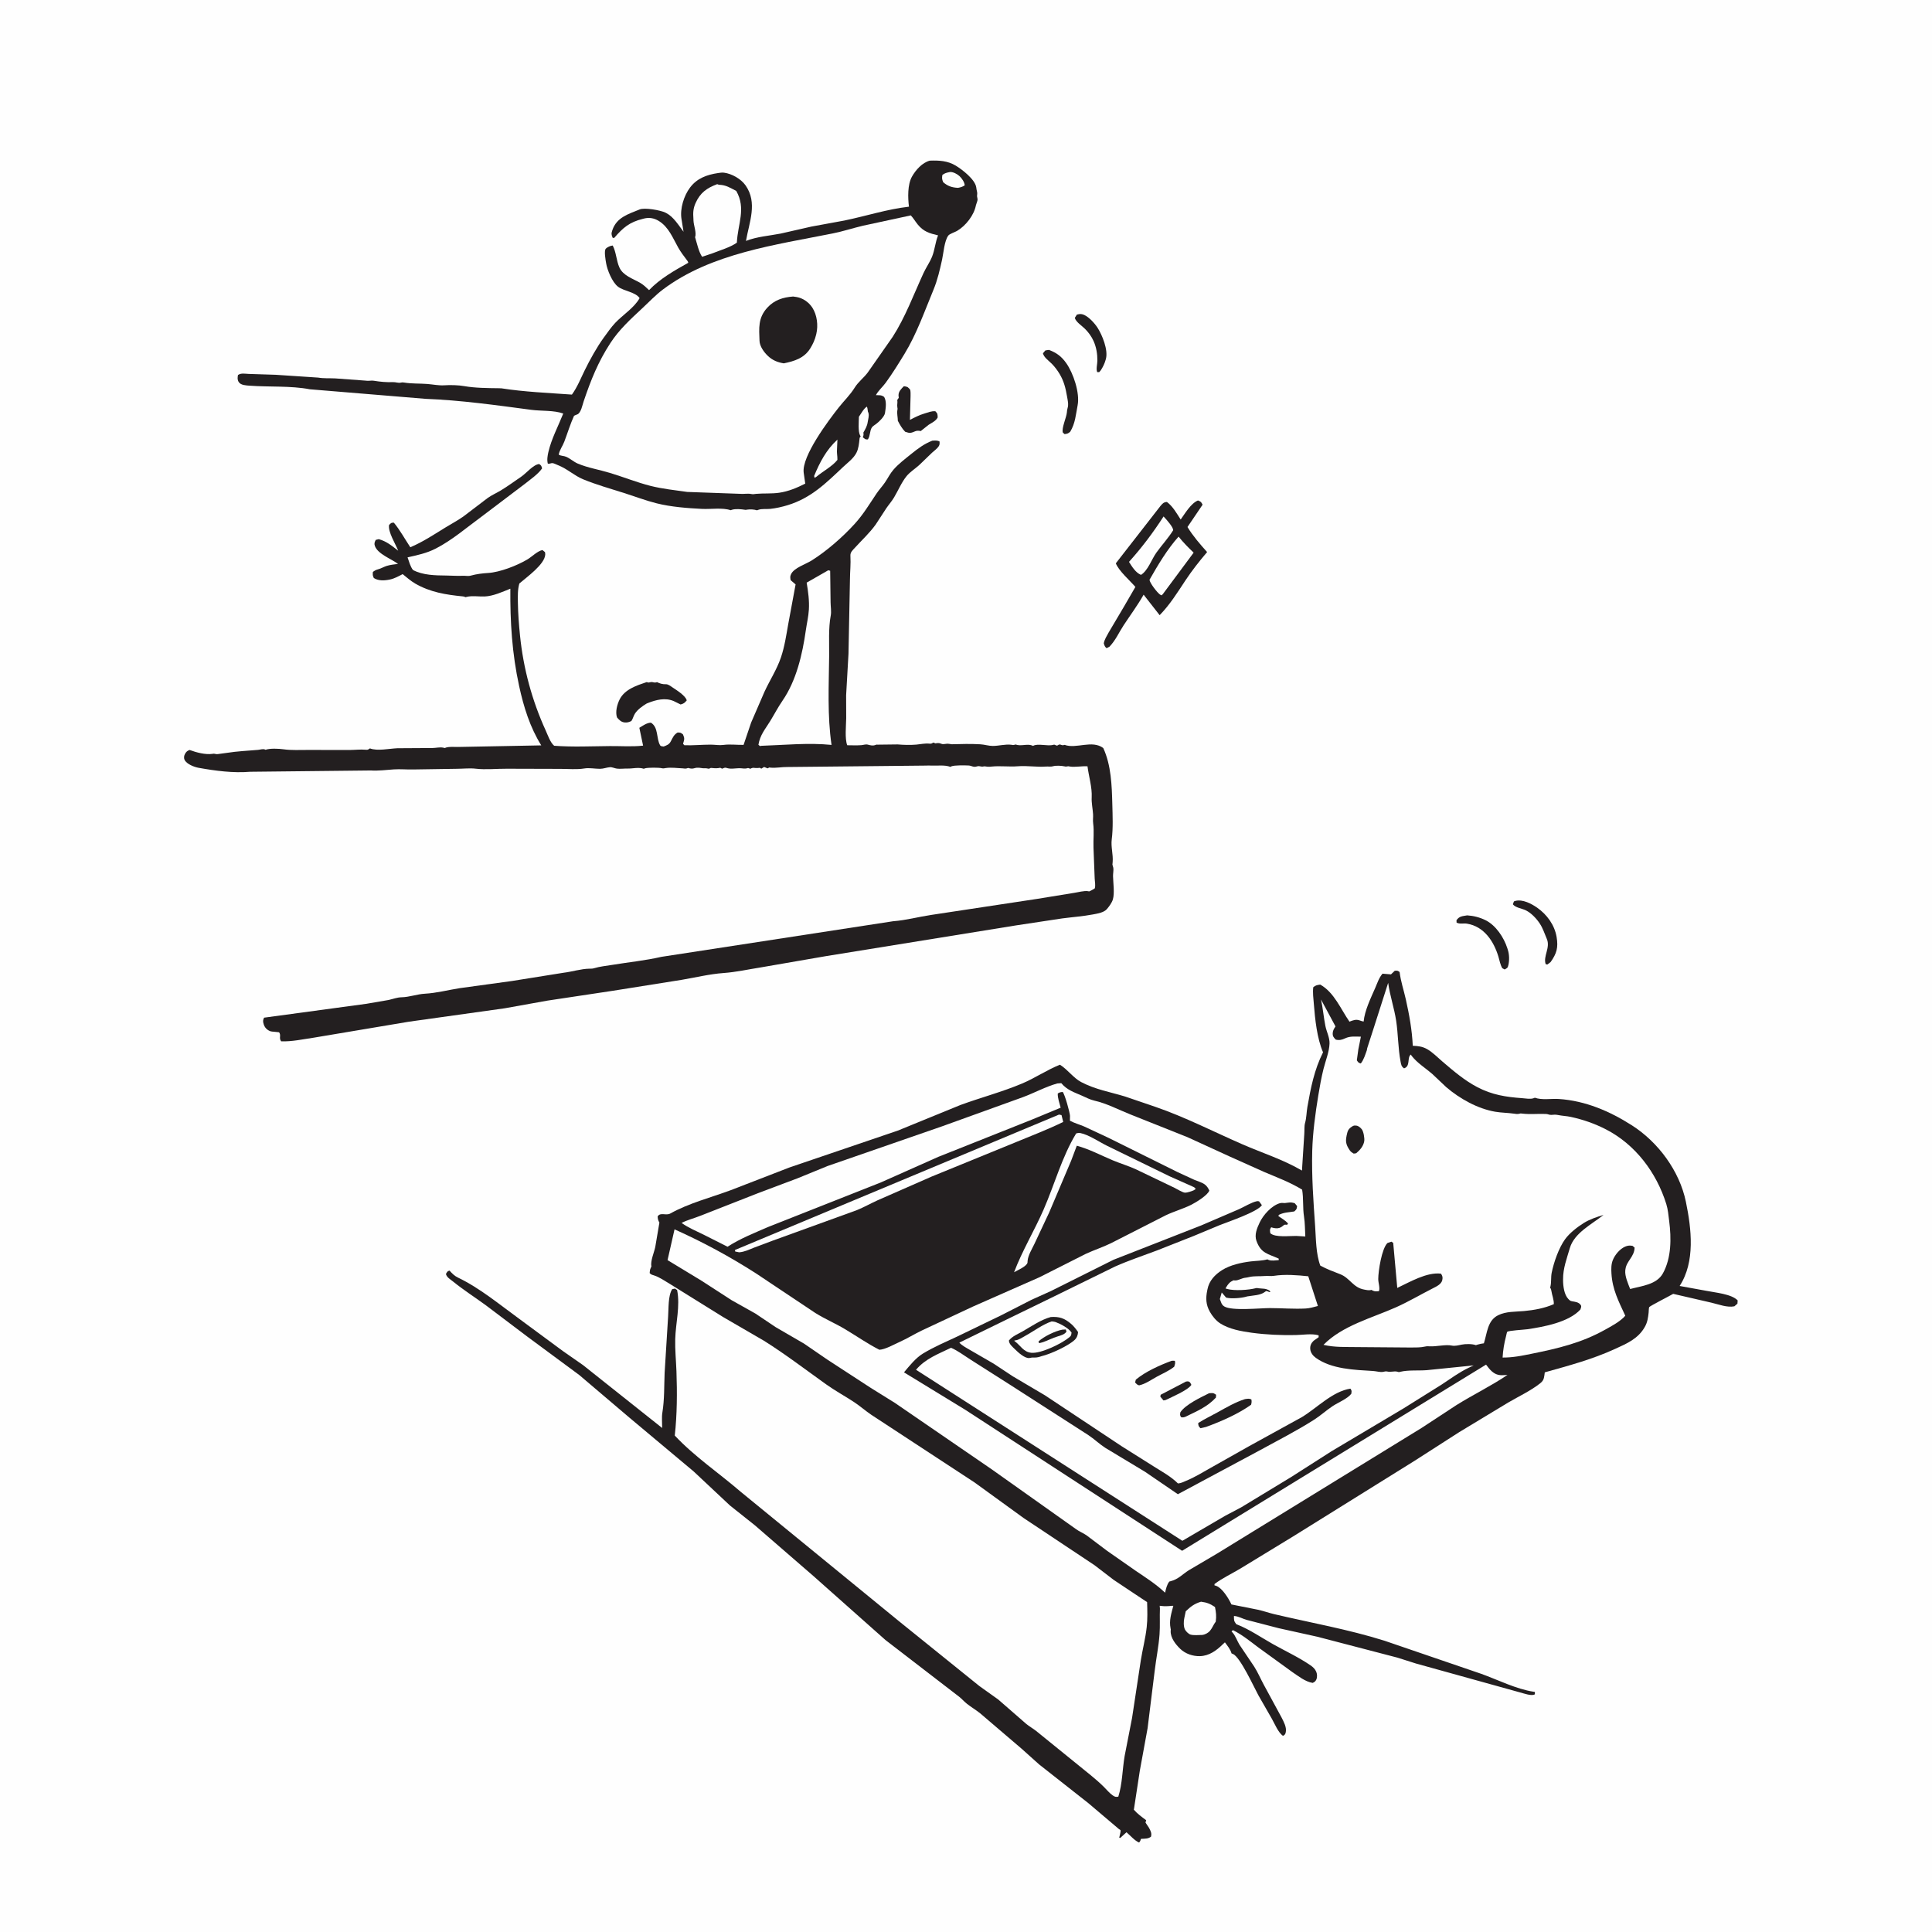 <svg version="1.1" xmlns="http://www.w3.org/2000/svg" style="display: block;" viewBox="0 0 2048 2048" width="1024" height="1024">
<path transform="translate(0,0)" fill="rgb(254,254,254)" d="M -0 -0 L 2048 0 L 2048 2048 L -0 2048 L -0 -0 z"/>
<path transform="translate(0,0)" fill="rgb(35,31,32)" d="M 1141.55 333.5 C 1143.68 332.99 1145.13 332.609 1147.32 333.153 C 1153.29 334.642 1160.4 342.651 1163.5 347.494 C 1168.48 355.299 1174.76 370.873 1172.36 380.237 L 1172 381.5 C 1170.84 385.668 1169.22 388.846 1166.91 392.5 L 1165.19 394.5 L 1163.11 394.5 C 1161.68 391.301 1163.25 385.922 1163.27 382.333 C 1163.32 375.165 1162.18 368.162 1159.25 361.566 C 1157.1 356.723 1153.66 352.027 1149.87 348.332 C 1146.47 345.025 1140.68 341.396 1139.32 337 L 1141.55 333.5 z"/>
<path transform="translate(0,0)" fill="rgb(35,31,32)" d="M 1604.85 955.5 L 1606.59 954.935 C 1614.22 953.143 1623.37 957.942 1629.37 962.129 C 1639.81 969.414 1647.92 980.478 1650.06 993.199 C 1651.96 1004.46 1650.2 1010.69 1643.67 1019.87 L 1640.3 1022.42 L 1638.5 1022.07 C 1635.53 1013.83 1643.7 1004.49 1639.7 995.318 C 1637.25 989.688 1635.67 984.198 1632.21 978.984 C 1628.7 973.68 1623.37 968.021 1617.64 965.086 C 1613.59 963.012 1606.23 962.253 1603.7 958.5 L 1604.85 955.5 z"/>
<path transform="translate(0,0)" fill="rgb(35,31,32)" d="M 1555.25 970.325 C 1562.1 970.759 1568.68 972.437 1574.85 975.515 C 1585.75 980.963 1594.19 993.796 1597.81 1005.1 L 1598.35 1006.84 C 1599.96 1011.62 1600.1 1018.04 1598.95 1023 C 1598.23 1026.16 1597.67 1026.13 1595 1027.69 L 1592.5 1026.33 C 1590.36 1022.75 1589.6 1018.15 1588.4 1014.15 C 1583.53 997.886 1573.17 982.028 1555 979.112 C 1551.3 978.518 1547.45 979.843 1544.03 978 L 1543.93 975.5 C 1547.03 971.039 1550.12 971.266 1555.25 970.325 z"/>
<path transform="translate(0,0)" fill="rgb(35,31,32)" d="M 958.015 409.5 C 959.284 409.365 960.711 409.934 961.948 410.241 C 962.877 411.182 964.112 411.899 964.737 413.065 C 965.404 414.309 965.228 418.514 965.235 419.965 L 964.558 445.087 C 969.58 442.503 974.432 439.964 979.873 438.367 C 983.816 437.21 987.328 435.597 991.5 435.95 C 994.122 438.574 993.752 438.951 993.986 442.5 C 992.129 446.183 987.894 448.116 984.495 450.236 L 976 456.95 C 970.389 455.556 969.395 458.475 964.5 458.891 C 963.326 458.991 960.752 457.984 959.5 457.681 C 956.079 454.166 954.029 450.369 951.747 446.097 C 951.735 442.369 950.638 438.547 951.234 434.883 C 951.547 432.963 951.59 433.817 951.206 431.562 C 950.753 428.897 951.687 427.057 951.126 424 L 952.71 421.713 L 952.461 419.063 C 952.443 414.934 955.351 412.248 958.015 409.5 z"/>
<path transform="translate(0,0)" fill="rgb(35,31,32)" d="M 1108.1 371.5 C 1109.35 371.195 1110.72 371.091 1112 370.914 C 1120.06 374.038 1125.17 377.753 1130.23 384.886 C 1137.73 395.468 1144.88 416.537 1142.33 429.614 C 1140.4 439.552 1139.88 448.671 1134.5 457.618 C 1132.43 459.56 1131.28 459.811 1128.5 460.191 L 1126.64 458.5 C 1125.22 453.701 1130.38 442.824 1130.94 437.23 C 1131.09 435.713 1131.14 434.356 1131.61 432.898 C 1132.98 428.604 1131.8 424.332 1131.06 420 C 1129.61 411.513 1127.82 404.2 1123.38 396.68 C 1121.05 392.736 1118.2 388.912 1114.99 385.648 C 1111.91 382.518 1106.53 378.871 1105.55 374.5 L 1108.1 371.5 z"/>
<path transform="translate(0,0)" fill="rgb(35,31,32)" d="M 685.473 723.065 C 687.908 723.631 686.96 723.696 689.354 723.156 C 692.494 722.449 693.089 724.323 696.5 723.077 C 699.238 724.546 702.655 725.477 705.778 725.316 C 708.275 725.187 710.821 727.306 712.903 728.688 C 717.215 731.551 726.988 737.654 727.953 742.5 C 725.51 745.185 725.135 745.72 721.5 746.782 L 714.096 743.147 C 705.141 739.335 695.41 741.816 686.812 745.233 L 685.484 745.774 C 681.204 748.294 675.717 752.252 673.053 756.5 C 671.497 758.979 670.972 761.766 669.291 764.312 C 667.012 765.392 665.192 766.024 662.624 765.87 C 658.655 765.632 656.486 763.376 654.055 760.5 C 652.081 754.725 654.14 746.804 656.833 741.441 C 662.223 730.707 674.848 726.625 685.473 723.065 z"/>
<path transform="translate(0,0)" fill="rgb(35,31,32)" d="M 1269.91 530.5 C 1273.14 531.879 1273.14 531.909 1274.8 535 L 1258.78 558.654 C 1264.47 568.058 1272.27 577.072 1279.6 585.222 C 1271.74 594.35 1263.51 604.867 1256.85 614.898 C 1248.05 628.144 1240.45 640.613 1229.28 652.121 L 1212.29 630.392 C 1205.93 641.655 1198.23 651.98 1191.14 662.768 C 1185.92 670.704 1182.8 678.432 1176.11 685.5 C 1175.15 686.111 1174.02 686.569 1173 687.066 C 1170.97 685.42 1170.92 684.51 1170.06 682 C 1170.72 677.947 1173.23 674.191 1175.15 670.586 L 1191.32 643.264 L 1203.57 622.15 C 1197.66 615.317 1186.01 605.257 1182.81 597.148 L 1230.01 536.5 C 1232.42 533.763 1233.31 532.366 1237 532.095 C 1243.33 536.877 1247.31 544.154 1251.57 550.731 C 1256.17 544.277 1262.38 533.579 1269.91 530.5 z"/>
<path transform="translate(0,0)" fill="rgb(254,254,254)" d="M 1233.43 547.476 L 1234.62 548.76 C 1237.01 551.395 1243.77 558.857 1243.59 562.102 C 1238.32 570.61 1231.58 577.752 1225.79 585.84 C 1220.8 592.796 1216.88 604.85 1209.5 609.385 C 1203.88 607.135 1199.89 600.568 1196.78 595.607 C 1210.46 580.427 1222.33 564.641 1233.43 547.476 z"/>
<path transform="translate(0,0)" fill="rgb(254,254,254)" d="M 1249.34 568.822 C 1254.26 575.008 1259.59 580.386 1265.31 585.823 L 1232.87 629.5 L 1231.4 631.097 L 1229.7 630.3 C 1226.54 628.023 1219.03 618.292 1218.51 614.626 C 1227.52 598.833 1237.2 582.454 1249.34 568.822 z"/>
<path transform="translate(0,0)" fill="rgb(35,31,32)" d="M 988.298 467.119 C 991.312 467.037 993.274 466.582 995.973 468 C 996.031 470.158 996.239 471.276 995.005 473.172 C 993.347 475.718 990.233 477.811 987.995 479.89 L 974.225 493.154 C 970.069 496.908 964.694 500.251 961.145 504.551 C 955.833 510.986 952.088 519.967 947.807 527.185 C 945.373 531.29 942.3 534.729 939.612 538.627 L 928.232 556.089 C 921.598 565.266 913.634 572.482 906.126 580.772 C 903.681 583.471 901.233 585.381 901.475 589.295 C 901.996 597.694 901.006 606.294 900.975 614.752 L 899.433 693.086 L 896.929 737 L 897.008 761.403 C 896.88 769.398 895.408 782.734 898.076 789.99 C 902.977 790.01 908.121 790.26 913 789.903 C 915.241 789.739 917.64 788.755 919.837 789.319 C 922.482 789.996 924.835 790.723 927.537 789.861 C 929.64 789.19 928.405 789.308 930.821 789.366 L 951.5 789.117 C 957.835 789.675 965.037 789.866 971.402 789.313 C 975.818 788.929 980.742 787.779 985.156 788.28 C 987.425 788.537 987.528 788.138 989.5 787.126 L 991.5 788.004 C 993.97 787.61 995.398 787.375 997.75 788.396 C 1000.32 789.513 1002.66 787.972 1005.89 788.5 L 1009 788.934 C 1019.1 788.638 1029.11 788.411 1039.27 788.99 C 1043.74 789.244 1048.01 790.737 1052.5 790.728 C 1058.82 790.715 1066.04 788.62 1072.16 789.502 C 1074.12 789.785 1073.72 789.946 1075.53 789.508 L 1076.5 789.174 C 1082.13 791.371 1088.76 788.176 1094.08 790.223 L 1095 790.711 C 1099.99 787.674 1110.36 791.289 1116.39 789.575 C 1118.75 788.904 1118.53 790.287 1120.5 790.312 C 1121.41 790.323 1122.09 789.202 1123 789.214 C 1125.69 789.251 1125.25 790.627 1128.5 789.577 C 1140.89 794.163 1157.54 784.026 1169.5 792.936 C 1177.93 811.242 1178.58 832.622 1179.1 852.5 C 1179.41 864.588 1180.04 877.761 1178.5 889.728 C 1177.47 897.759 1180.14 905.796 1179.47 913.811 L 1179.22 916.5 L 1180.17 920 C 1180.56 922.574 1179.81 925.984 1179.86 928.705 C 1179.99 935.628 1181.67 946.965 1179.67 953.5 C 1178.56 957.127 1175.86 960.652 1173.48 963.533 C 1170.33 967.338 1163.62 968.391 1158.92 969.28 C 1148 971.346 1136.92 972.129 1125.91 973.574 L 1077 980.966 L 875.68 1013.52 L 806.403 1025.5 C 793.333 1027.55 780.217 1030.5 767 1031.45 C 752.246 1032.51 737.306 1036.18 722.688 1038.65 L 650 1050.21 L 580.256 1060.71 L 535 1068.83 L 433.5 1083.04 L 332.854 1099.94 C 321.454 1101.57 309.497 1104.28 298 1103.84 C 295.33 1100.09 298.298 1097.72 295.853 1094.25 L 291 1093.74 C 289.392 1093.58 287.502 1093.57 286 1092.92 C 282.721 1091.49 280.543 1089.06 279.5 1085.66 C 278.635 1082.84 278.637 1081.32 279.926 1078.77 L 388.5 1064.05 L 412 1060.01 C 416.387 1059.03 421.047 1057.24 425.549 1057.16 C 433.987 1057 442.148 1053.82 450.34 1053.38 C 462.696 1052.71 475.086 1049.42 487.295 1047.5 L 542.5 1039.93 L 597.324 1031.16 C 606.395 1030.09 615.85 1026.97 624.957 1026.84 C 626.814 1026.82 627.937 1026.91 629.773 1026.35 C 635.897 1024.5 642.669 1023.85 649 1022.81 C 666.199 1019.99 684.197 1018.21 701.133 1014.29 L 946.715 976.557 C 960.291 975.55 973.757 971.858 987.21 969.848 L 1099.07 952.908 L 1138.65 946.467 C 1143.01 945.828 1149.06 944.046 1153.37 944.689 L 1154.5 944.97 C 1156.66 944.077 1158.51 942.941 1160.5 941.74 C 1161.49 938.44 1160.53 934.471 1160.4 931 L 1159.15 898.582 C 1158.83 890.33 1159.93 881.09 1158.82 873 C 1158.3 869.222 1158.93 866.708 1158.69 863.027 C 1158.32 857.166 1156.93 851.156 1157.24 845.286 C 1157.8 834.593 1154.15 823.049 1152.79 812.322 C 1146.87 811.888 1139.43 813.483 1133.99 812.539 C 1132.01 812.196 1133.01 812.193 1131.05 812.448 C 1129.37 812.666 1130.14 812.735 1128.71 812.42 C 1125.34 811.679 1119.33 811.302 1116.05 812.307 C 1113.89 812.972 1111.27 812.4 1108.91 812.575 C 1098.81 813.327 1088.95 811.463 1079 812.268 C 1069.75 813.017 1060.22 811.651 1051.02 812.601 C 1049.62 812.745 1048.31 812.911 1046.9 812.747 L 1043.82 812.346 C 1042.55 812.333 1041.84 812.833 1040.47 812.596 C 1038.45 812.247 1037.39 811.847 1035.34 812.494 C 1031.69 813.646 1030.11 811.642 1026.75 811.464 C 1022.94 811.264 1011.81 811.064 1008.6 812.321 L 1007.5 812.919 C 1001.51 810.665 993.833 811.804 987.5 811.581 C 985.472 811.51 983.787 811.365 981.745 811.559 L 834.75 813.06 C 828.712 812.928 822.435 814.385 816.5 813.702 L 815.5 813.55 L 813.693 814.5 L 810 813.017 L 807 814.828 L 805.5 813.893 C 803.969 814.075 802.509 814.276 800.965 814.118 C 799.227 813.94 798.188 813.673 796.5 814.382 L 795.5 814.928 L 793 814.121 C 789.197 815.34 787.117 814.236 783.326 814.332 C 778.464 814.454 774.528 815.548 769.825 813.929 C 768.311 813.408 766.985 814.333 765.5 814.851 L 763.5 813.871 C 760.361 814.591 757.922 814.449 754.721 814.108 C 753.109 813.936 752.918 814.244 751.5 814.915 L 748.64 814.409 L 745.5 814.418 C 742.038 814.05 739.882 813.271 736.326 814.277 C 734.158 814.89 732.86 814.92 730.662 814.384 L 729.5 814.061 C 727.951 814.631 727.155 814.857 725.474 814.689 L 723.953 814.5 C 717.949 814.298 711.708 813.261 705.631 814.183 C 704.077 814.418 703.285 814.745 701.688 814.361 C 698.385 813.565 686.904 813.536 683.61 814.489 L 682.5 814.936 C 676.699 813.029 671.062 814.828 665.149 814.708 C 661.573 814.636 657.47 815.2 654 814.785 C 651.531 814.49 649.026 813.075 646.541 813.261 C 642.961 813.529 639.798 814.971 636 814.972 C 630.484 814.973 624.717 813.722 619.25 814.623 C 611.363 815.923 602.263 815.03 594.172 815.046 L 537.344 814.887 C 526.886 814.819 514.563 816.075 504.338 814.858 C 498.056 814.111 491.102 814.91 484.73 814.951 L 438.436 815.666 C 431.511 815.87 424.193 815.116 417.379 815.594 C 409.976 816.113 400.415 817.29 393.126 816.729 L 265 818.108 C 247.075 819.624 228.197 817.078 210.5 813.91 C 205.876 813.083 197.847 810.003 195.691 805.5 C 194.653 803.331 195.064 801.028 196.206 799 C 197.442 796.807 198.688 795.801 201 795 C 208.142 797.659 217.722 800.213 225.373 799.113 L 226.5 798.939 C 228.072 799.007 229.038 799.6 230.719 799.384 L 240.5 798.067 C 251.416 796.344 262.511 795.828 273.5 794.9 C 275.893 794.698 278.194 793.704 280.571 794.385 L 281.5 794.792 C 286.307 793.128 295.335 793.565 300.515 794.286 C 309.07 795.476 318.043 794.926 326.674 794.961 L 370.696 795.02 C 376.201 794.991 382.035 794.243 387.469 794.736 C 390.176 794.982 389.968 794.661 392.175 793.324 C 399.921 796.403 412.896 793.49 421.264 793.162 L 458.327 792.935 C 462 792.909 466.299 791.799 469.812 792.54 L 471.5 792.935 C 475.505 790.929 483.975 792.144 488.706 791.752 L 573.758 790.133 C 561.735 770.765 555.148 749.463 550.326 727.347 C 542.754 692.621 540.732 659.398 540.984 624.044 C 532.689 627.375 522.739 631.938 513.73 632.288 C 507.788 632.519 500.49 631.279 494.804 632.694 L 493.5 633.046 C 491.749 632.375 492.112 632.353 490.653 632.209 C 472.56 630.42 456.037 627.815 439.976 618.505 C 435.334 615.814 431.015 611.944 426.824 608.591 C 422.557 610.832 418.251 613.248 413.5 614.273 C 407.774 615.508 401.222 615.925 396.279 612.735 C 394.96 609.965 395.029 609.343 395.276 606.252 C 397.17 604.884 398.487 604.085 400.761 603.489 C 403.933 602.658 406.565 600.988 409.635 599.973 C 413.503 598.695 417.897 598.322 421.929 597.756 C 414.979 592.466 400.414 587.379 397.371 578.682 C 396.465 576.091 397.159 574.622 398.293 572.31 L 401.5 571.525 C 409.763 573.784 415.478 578.613 422.111 583.791 C 419.29 576.498 411.134 563.854 412.418 556.5 C 414.631 554.383 414.492 554.031 417.5 554.026 C 423.986 561.838 429.294 571.594 434.953 580.109 C 447.831 574.717 460.193 566.54 472.069 559.225 C 478.358 555.352 484.993 551.862 491.037 547.611 L 517.011 527.855 C 521.537 524.673 526.329 522.629 531 519.811 C 538.336 515.386 545.473 510.093 552.583 505.262 C 558.017 501.57 565.247 492.51 571.5 491.899 C 573.925 493.494 573.782 493.688 574.652 496.5 C 570.343 502.735 562.372 508.087 556.458 512.853 L 510.316 547.771 C 494.689 559.215 479.064 572.748 461.773 581.574 C 452.202 586.46 442.415 588.497 432.032 590.816 C 433.605 595.23 434.905 600.523 437.802 604.232 C 448.224 609.818 461.652 609.982 473.176 610.089 C 479.066 610.144 484.604 610.64 490.5 610.352 C 493.614 610.201 496.096 611.01 499.286 610.121 C 505.057 608.511 511.377 607.74 517.359 607.383 C 529.974 606.632 548.111 599.526 559 593.062 C 563.854 590.179 569.598 584.175 575 583.075 L 577.692 585.255 C 577.859 586.24 578.025 586.829 577.983 587.789 C 577.513 598.294 558.257 611.797 550.526 618.546 C 548.66 625.109 548.89 631.726 548.979 638.475 C 549.135 650.371 550.055 661.916 551.246 673.735 C 554.759 708.597 563.968 742.608 578.517 774.466 C 580.701 779.249 583.322 787.166 587.434 790.531 C 606.873 792.01 627.175 791.036 646.709 790.87 C 658.3 790.771 670.192 791.724 681.706 790.392 L 677.73 771.505 C 681.374 769.286 685.648 766.167 690 766.058 C 698.184 771.083 695.508 782.566 699.689 789.927 C 700.472 791.306 702.05 791.073 703.5 791.349 C 707.045 789.925 709.31 789.286 711.164 785.696 C 713.099 781.948 714.471 778.621 718.295 776.5 C 721.447 776.5 721.489 776.563 723.987 778.5 C 725.967 783.062 725.414 783.62 724.069 788.5 L 725.5 789.993 C 734.989 790.302 744.125 789.336 753.477 789.35 C 757.874 789.357 762.46 790.269 766.805 789.661 C 773.568 788.714 781.279 789.742 788.224 789.6 L 796.211 766 L 810.344 733.359 C 815.993 721.067 823.542 709.658 827.888 696.722 C 831.726 685.294 833.391 673.783 835.487 662 L 843.364 619.5 L 838.095 615 C 837.681 612.318 837.358 611.208 838.552 608.643 C 841.676 601.933 854.057 598.126 860.389 594.145 C 876.329 584.124 893.215 569.384 905.893 555.446 C 915.277 545.13 921.539 534.483 929.222 523.078 C 931.93 519.057 935.293 515.498 938.045 511.493 C 941.208 506.89 943.505 501.995 947.23 497.743 C 952.69 491.51 959.598 486.343 966.025 481.149 C 973.14 475.398 979.732 470.456 988.298 467.119 z"/>
<path transform="translate(0,0)" fill="rgb(254,254,254)" d="M 877.999 604.5 L 880.021 605.047 L 880.448 638.47 C 880.489 642.879 881.43 648.239 880.615 652.522 C 878.069 665.892 879.086 681.833 878.935 695.49 C 878.591 726.638 876.929 758.783 881.461 789.637 C 857.133 787.178 831.964 789.746 807.601 790.535 L 805.5 790.828 L 803.961 789.5 C 805.741 778.908 811.066 773.148 816.416 764.41 C 820.946 757.012 824.55 749.939 829.5 742.74 C 844.223 721.327 850.607 693.495 854.209 668.156 C 855.255 660.804 856.969 653.774 857.434 646.311 C 858.03 636.738 856.677 627.035 855.094 617.62 L 877.999 604.5 z"/>
<path transform="translate(0,0)" fill="rgb(35,31,32)" d="M 985.65 170.291 C 995.448 169.931 1004.57 170.392 1013.19 175.618 C 1020.08 179.798 1033.33 190.043 1034.8 198.281 C 1034.97 199.211 1035.02 200.164 1035.24 201.081 C 1035.74 203.074 1036.11 204.611 1035.79 206.679 C 1035.35 209.478 1036.94 210.257 1035.88 213.435 L 1034.5 217.665 C 1032.56 228.048 1023.76 239.428 1014.42 244.829 C 1012.4 245.998 1006.59 247.942 1005.31 249.625 C 1001.05 255.237 1000.2 268.154 998.663 275.169 C 996.271 286.058 993.789 296.888 989.505 307.21 C 980.101 329.87 971.715 353.957 958.886 375 C 952.668 385.199 945.8 396.307 938.732 405.933 C 935.539 410.281 930.972 414.117 928.5 418.888 C 932.231 419.02 934.195 418.52 937.241 420.784 C 940.095 425.681 938.898 432.542 938.113 437.908 C 937.588 441.495 931.868 447.099 928.877 449.308 C 927.651 450.213 925.173 451.766 924.331 452.968 C 921.784 456.608 922.71 461.736 919.993 465.806 C 917.159 466.1 916.759 465.101 914.578 463.5 C 915.589 461.418 915.437 460.844 915.24 458.5 C 917.32 454.84 919.209 451.646 919.805 447.398 C 920.224 444.408 921.479 440.774 920.602 437.832 C 919.659 434.668 920.364 438.59 919.782 434.685 C 919.41 432.191 919.739 433.709 919 431.034 C 915.751 432.795 912.685 438.664 910.478 441.772 C 910.394 446.926 909.415 457.185 911.727 461.602 L 912.362 462.5 C 911.271 464.136 911.289 463.623 911.128 465.206 C 910.625 470.149 910.139 475.566 907.806 480.064 C 904.708 486.038 898.698 490.34 893.901 494.855 C 875.574 512.106 859.974 527.829 835.045 535.489 C 829.217 537.28 822.396 538.837 816.336 539.44 C 812.375 539.833 807.505 539.11 803.794 540.45 L 802.5 540.956 C 799.269 539.951 795.116 539.706 791.784 540.258 C 790.1 540.537 790.971 540.591 789.386 540.338 C 785.553 539.726 779.7 539.223 775.985 540.352 L 774.5 540.852 C 765.916 537.902 753.612 539.912 744.306 539.455 C 728.67 538.688 711.268 537.352 696.135 533.56 C 684.427 530.627 673.138 526.29 661.638 522.652 C 647.214 518.088 632.316 513.867 618.305 508.143 C 608.659 504.202 601.296 496.905 591.546 493.123 C 590.059 492.547 586.865 490.898 585.5 490.904 C 583.675 490.913 583.016 491.843 580.723 491.5 C 579.627 487.603 580.423 482.993 581.328 479.084 C 584.548 465.179 591.792 451.602 597.072 438.366 C 587.173 434.778 573.735 435.837 563.245 434.446 C 525.988 429.506 488.641 424.239 451 422.775 L 328.499 412.665 C 308.07 408.754 285.401 410.401 264.593 408.834 C 260.951 408.559 255.278 408.424 253.084 405 C 251.457 402.461 251.831 400.254 252.269 397.5 C 255.731 395.223 259.553 396.222 263.61 396.369 L 292.176 397.284 L 337.263 400.268 C 343.09 401.283 349.407 400.828 355.36 401.121 L 386.834 403.438 C 388.336 403.589 389.648 403.72 391.17 403.625 C 393.061 403.507 394.688 403.337 396.582 403.65 C 402.962 404.705 410.048 405.366 416.502 405.07 C 419.326 404.941 422.046 406.166 424.588 405.645 C 426.205 405.314 426.617 405.228 428.238 405.5 C 436.479 406.884 444.701 406.387 453 407.029 C 458.7 407.469 465.298 408.824 470.922 408.439 C 477.331 408.001 485.914 408.193 492.206 409.314 C 503.474 411.321 517.024 411.41 528.525 411.543 L 531.5 411.638 C 555.735 415.439 581.614 416.508 606.243 418.28 C 611.902 410.517 615.549 401.253 619.764 392.655 C 625.427 381.103 632.725 367.918 640.234 357.583 C 643.925 352.502 647.923 346.767 652.231 342.202 C 660.071 333.891 672.578 326.039 678.01 316 C 673.49 309.433 661.282 308.683 655.044 303.846 C 648.957 299.127 643.665 286.157 642.5 278.946 C 641.984 275.752 640.045 265.678 642.263 263.5 C 643.932 261.86 647.207 260.448 649.5 260.264 C 653.294 267.405 653.268 276.144 656.613 283.57 C 660.494 292.184 670.844 295.375 678.48 299.748 C 682.074 301.806 685.039 304.723 688.038 307.542 C 699.604 295.409 715.089 286.662 729.622 278.552 C 729.015 276.737 729.407 277.44 728.2 275.84 C 724.93 271.501 721.658 267.241 718.97 262.5 C 713.146 252.229 708.832 240.602 698.264 234.169 C 693.431 231.227 688.295 230.276 682.773 231.644 L 681.5 231.974 C 667.304 235.479 660.517 241.225 651.092 252.19 L 649.5 252.144 C 647.991 248.775 647.905 247.571 649.111 244 C 653.741 230.294 666.218 226.909 678.05 222.023 C 683.38 219.823 700.052 222.812 705.279 225.349 L 706.5 225.991 C 714.004 229.883 719.533 239.044 724.568 245.666 L 722.718 234 L 722.396 232.112 C 720.649 221.257 724.928 207.522 731.419 198.881 C 738.911 188.907 749.341 185.223 761.164 183.444 C 763.275 183.126 765.358 182.779 767.5 183.055 C 775.768 184.118 785.407 189.585 790.248 196.415 C 803.337 214.882 794.201 235.535 790.756 255.389 C 802.691 250.746 815.142 250.013 827.568 247.597 L 860.136 240.183 L 894.966 233.793 C 917.898 229.091 940.212 221.753 963.527 219.093 C 962.351 209.575 961.924 195.652 966.778 187.111 C 970.777 180.075 977.662 172.361 985.65 170.291 z"/>
<path transform="translate(0,0)" fill="rgb(254,254,254)" d="M 1006.23 182.5 L 1007.3 182.325 C 1010.54 182.221 1014.82 184.545 1017.15 186.734 C 1019.68 189.118 1022.43 193.065 1022.63 196.5 C 1020.07 198.108 1018.41 198.601 1015.5 199.116 C 1009.17 198.832 1004.64 197.324 999.818 193.142 C 998.484 189.769 998.433 189.099 998.931 185.5 C 1001.39 183.584 1003.27 183.106 1006.23 182.5 z"/>
<path transform="translate(0,0)" fill="rgb(254,254,254)" d="M 887.706 466.007 L 887.275 476 C 887.179 477.929 887.075 479.382 887.33 481.31 C 887.611 483.436 887.677 485.358 887.705 487.5 C 882.463 494.231 872.215 499.664 865.5 505.324 L 863.5 506.541 L 863.019 504.5 C 869.141 489.799 875.839 476.883 887.706 466.007 z"/>
<path transform="translate(0,0)" fill="rgb(254,254,254)" d="M 760.279 195.213 C 760.982 195.502 761.721 195.857 762.5 195.881 C 769.676 196.102 774.112 199.176 780.459 202.396 C 791.162 221.159 781.979 237.536 781.115 257.235 C 774.059 262.26 763.387 265.253 755.246 268.53 L 744.274 272.211 C 740.592 266.821 738.77 257.752 736.836 251.5 C 738.559 246.815 735.333 239.093 735.124 233.844 L 735.059 232 C 734.59 225.789 734.734 221.091 737.326 215.281 C 742.202 204.351 749.307 199.254 760.279 195.213 z"/>
<path transform="translate(0,0)" fill="rgb(254,254,254)" d="M 965.474 228.328 C 968.175 231.139 970.365 234.947 972.868 238.005 C 979.091 245.607 985.261 247.318 994.395 249.512 C 991.452 256.661 990.947 264.83 988.061 272 C 985.604 278.102 981.659 283.584 978.908 289.574 C 968.619 311.973 959.623 336.347 946.246 357.12 L 919.758 395.005 C 915.418 400.756 909.85 404.715 905.983 410.935 C 901.119 418.761 894.826 424.691 889.159 431.858 C 878.577 445.241 849.582 483.652 851.951 501.13 L 853.601 512.662 C 844.736 517.117 835.876 520.903 825.959 522.331 C 817.807 523.506 809.604 522.78 801.51 523.5 C 799.502 523.679 798.516 524.101 796.509 523.683 C 792.43 522.832 788.25 523.911 784.094 523.455 L 728.497 521.473 C 715.517 519.606 702.237 518.267 689.499 515.038 C 675.02 511.368 660.663 505.542 646.277 501.231 C 635.191 497.842 623.228 495.95 612.562 491.461 C 608.127 489.595 604.623 486.187 600.318 484.275 C 597.565 483.053 594.893 483.492 592.276 481.958 C 593.08 477.105 596.419 472.813 598.168 468.219 C 601.692 458.961 604.384 449.87 608.5 440.776 C 609.624 440.195 610.669 439.719 611.871 439.302 C 615.822 437.933 617.451 429.167 618.67 425.565 C 626.307 403.003 633.955 383.682 647.048 363.635 C 656.51 349.148 668.569 338.206 681.115 326.52 C 688.164 319.955 695.165 312.54 702.852 306.776 C 753.984 268.435 821.988 259.645 883.008 247.39 C 893.669 245.249 904.048 241.809 914.628 239.308 L 965.474 228.328 z"/>
<path transform="translate(0,0)" fill="rgb(35,31,32)" d="M 840.761 314.324 L 844.5 314.864 C 851.22 316.046 857.383 320.386 861.098 326.092 C 866.167 333.878 867.443 344.92 865.34 353.879 L 865.067 355 C 863.954 359.923 861.63 364.926 858.975 369.218 C 852.455 379.756 842.139 382.826 830.848 385.172 C 824.214 384.084 818.837 381.924 813.906 377.21 C 809.834 373.317 805.343 367.17 805.121 361.322 C 804.611 347.887 803.439 337.086 813.277 326.257 C 820.765 318.014 830.062 315.113 840.761 314.324 z"/>
<path transform="translate(0,0)" fill="rgb(35,31,32)" d="M 1307.09 1728.06 C 1306.07 1728.59 1306.66 1728.2 1305.5 1729.48 L 1306.66 1730.7 C 1309.73 1734.12 1311.52 1739.67 1314.02 1743.68 L 1329.5 1766.67 C 1333.41 1772.82 1336.27 1779.64 1339.75 1786.04 L 1358.45 1820.51 C 1360.69 1824.97 1364.01 1830.77 1363 1836 C 1362.51 1838.54 1362.02 1838.91 1360 1840.11 C 1354.86 1836.4 1351.37 1827.53 1348.19 1821.92 L 1333.99 1797.16 C 1329.3 1788.61 1314.7 1756.46 1306.89 1753.22 L 1305.5 1752.71 C 1304.25 1748.2 1301.18 1744.69 1298.45 1740.96 L 1296.18 1743.05 C 1289.57 1749.57 1281.8 1755.31 1272 1755.58 C 1264.52 1755.79 1256.62 1753.11 1251.2 1747.94 C 1246.3 1743.26 1240.73 1736.24 1240.95 1729.03 C 1241.03 1726.48 1241.34 1728.51 1240.85 1726.09 C 1239.15 1717.71 1241.66 1710.35 1243.76 1702.27 L 1242.63 1702.2 C 1238.28 1702.66 1234.77 1702.88 1230.31 1702.31 L 1229.31 1702.16 L 1229.57 1705.07 C 1229.19 1714.13 1229.83 1723.38 1229.16 1732.5 C 1228.23 1745.31 1225.55 1758.23 1224.04 1771 L 1216.5 1831.96 L 1208.23 1877.16 L 1202.13 1917.13 L 1201.89 1918.32 C 1205.73 1922.76 1210.3 1926.02 1214.99 1929.5 L 1214.28 1932 L 1217.82 1937.3 C 1219.64 1940.57 1221.18 1943.41 1220.06 1947 C 1217.17 1949.12 1214.48 1949.01 1211.03 1949.19 L 1209.5 1949.26 C 1209.04 1950.93 1208.63 1951.84 1207.5 1953.16 C 1202.92 1951.36 1198.06 1945.59 1194.12 1942.28 L 1187.5 1948.3 L 1186.43 1948 C 1186.73 1946.38 1188.11 1941.79 1187.86 1940.36 C 1187.73 1939.62 1186.71 1939.39 1186.13 1938.91 L 1153.67 1911.4 L 1101.51 1870.35 L 1082.86 1853.64 L 1039.06 1816.22 C 1034.55 1812.6 1029.54 1809.66 1025 1806.09 C 1022.05 1803.77 1019.62 1800.86 1016.64 1798.53 L 938.641 1738.5 L 862.07 1670.5 L 800.198 1616.89 L 773.788 1595.88 L 735.329 1559.81 L 667.233 1502.78 L 614.087 1457.6 L 558.882 1416.79 L 514.847 1383.51 C 503.365 1375.12 491.333 1367.45 480.278 1358.49 C 477.366 1356.13 473.665 1354.17 472.703 1350.5 C 474.086 1348.18 473.962 1347.66 476.5 1346.88 C 479.326 1349.97 481.701 1352.5 485.534 1354.33 C 508.67 1365.42 529.297 1382.67 549.955 1397.67 L 596.804 1432.26 L 618 1447.03 L 701.93 1513.73 C 701.962 1508.43 701.306 1502.47 702.155 1497.3 C 704.424 1483.47 703.957 1469.26 704.528 1455.32 L 708.237 1395.48 C 708.847 1387.24 708.066 1373.53 712.555 1366.55 L 715.5 1365.97 L 717.769 1367.5 C 721.196 1384.55 716.225 1402.45 715.763 1419.5 C 715.457 1430.79 716.654 1442.23 717.062 1453.5 C 717.877 1475.99 717.78 1499.38 715.284 1521.74 C 736.125 1544 762.227 1561.54 785.313 1581.46 L 953.5 1718.99 L 1038.13 1787.24 L 1058.13 1801.51 L 1087.97 1827.5 C 1091.33 1830.22 1095.1 1832.31 1098.49 1834.99 L 1156.06 1881.66 C 1160.97 1885.67 1165.67 1889.74 1170.16 1894.19 C 1173.07 1897.08 1176.15 1900.86 1179.5 1903.18 C 1181.63 1904.66 1182.91 1905.1 1185.47 1904.5 C 1189.75 1891.11 1189.76 1875.38 1192.16 1861.44 L 1200.04 1821.04 L 1209.31 1760 C 1211.18 1748.28 1214.26 1736.64 1215.56 1724.83 C 1216.53 1716.07 1216.26 1707.12 1215.98 1698.33 L 1180.46 1674.68 L 1160.25 1659.19 L 1085 1609.12 L 1033.13 1571.5 L 923.5 1499.66 C 917.291 1495.44 911.658 1490.44 905.368 1486.29 C 895.632 1479.86 885.448 1474.38 875.914 1467.58 C 854.119 1452.03 832.539 1435.51 809.855 1421.26 L 766.461 1396.07 L 710 1360.95 C 704.564 1357.8 699.061 1353.75 693.036 1351.9 C 691.056 1351.29 690.101 1351.12 688.665 1349.5 C 688.786 1347.5 688.941 1345.91 689.79 1344.09 L 690.5 1342.62 C 689.332 1336.72 693.324 1327.89 694.589 1321.96 L 698.993 1296 C 697.62 1293.64 697.281 1292.21 697.106 1289.5 C 700.063 1284.64 705.937 1288.96 710.609 1286.34 C 730.052 1275.45 753.565 1269.45 774.515 1261.68 L 837.032 1237.5 L 951.767 1198.47 L 1018.16 1171.32 C 1039.74 1163.42 1062.21 1157.53 1083.4 1148.61 C 1097.25 1142.78 1109.82 1134.1 1123.61 1128.64 C 1131.72 1133.75 1137.96 1142.76 1146.05 1147.01 C 1161.24 1154.98 1176.45 1157.45 1192.59 1162.34 L 1224.62 1173.25 C 1256.21 1184.12 1286.42 1199.68 1317.02 1213.02 C 1338.16 1222.24 1360.09 1229.1 1380.13 1240.84 L 1382.59 1202.25 C 1382.91 1198.53 1382.43 1193.77 1383.45 1190.26 C 1384.96 1185 1384.93 1178.85 1385.89 1173.38 C 1389.49 1153.03 1393.13 1134.14 1402.47 1115.5 C 1396.06 1100.58 1393.98 1080.36 1392.72 1064.14 C 1392.26 1058.22 1391.4 1052.44 1392.11 1046.5 C 1394.92 1044.27 1396.04 1044.27 1399.5 1043.7 C 1414.29 1051.94 1421.27 1069.78 1430.5 1083.01 C 1433.91 1081.63 1437.4 1080.28 1441.05 1081.6 C 1442.59 1082.16 1443.91 1082.57 1445.5 1082.91 C 1446.67 1071.06 1453.02 1058.18 1457.77 1047.3 C 1460.17 1041.82 1461.58 1036.86 1465.5 1032.13 L 1474.5 1032.88 L 1478.5 1029.05 C 1481.3 1028.87 1481.36 1028.76 1483.64 1030.35 C 1484.91 1040.67 1488.02 1049.43 1490.24 1059.39 C 1493.94 1076.01 1496.78 1091.55 1497.6 1108.57 C 1503.13 1108.77 1507.83 1109.31 1512.77 1112.1 C 1518.61 1115.4 1523.95 1120.95 1529.04 1125.29 C 1540.65 1135.21 1552.53 1145.39 1566.14 1152.48 C 1581.73 1160.6 1596.26 1162.86 1613.46 1164.1 C 1617 1164.35 1622.35 1165.38 1625.7 1164.15 L 1627 1163.62 C 1634.59 1166.36 1644.39 1164.44 1652.42 1164.97 C 1680.53 1166.84 1706.28 1177.85 1729.75 1192.82 C 1757.7 1210.64 1780.34 1241.13 1787.11 1273.94 C 1793.03 1302.62 1797.17 1337.53 1780.48 1363.17 L 1808.98 1368.35 C 1818.07 1370.21 1835.56 1371.64 1842 1378.5 L 1841.76 1381.94 L 1838.5 1384.74 C 1830.81 1386.29 1821.92 1382.71 1814.39 1380.94 L 1773.65 1371.54 C 1770.1 1373.66 1749.04 1384.35 1748.21 1385.62 C 1747.79 1386.27 1747.72 1390.49 1747.62 1391.43 C 1747.02 1396.88 1746.36 1401.62 1743.64 1406.47 C 1736.55 1419.13 1724.7 1424.13 1712.11 1429.88 C 1687.52 1441.13 1663.45 1447.46 1637.53 1454.75 L 1637.14 1457.79 C 1636.55 1461.87 1635.85 1463.83 1632.5 1466.48 C 1622.62 1474.29 1609.85 1480.25 1598.93 1486.65 L 1547 1518.02 L 1499.56 1548.48 L 1370.88 1628.6 L 1314.76 1662.8 C 1305.7 1668.23 1295.97 1672.74 1287.5 1679.07 L 1287.35 1680.5 L 1289.16 1681.06 C 1295.51 1683.28 1302.04 1693.9 1304.91 1699.81 L 1305.37 1700.79 L 1333.32 1706.35 C 1339.13 1707.6 1344.73 1709.65 1350.5 1711.02 C 1389.64 1720.27 1429.03 1727.12 1467.54 1739.21 L 1570.18 1774.32 C 1587.81 1780.65 1607.09 1790.48 1625.7 1793.32 L 1627.04 1793.5 L 1627.03 1796 C 1623.84 1798.26 1615.11 1795.01 1611.37 1794.05 L 1500.94 1763.39 L 1481.37 1757.17 L 1396.5 1735.03 L 1355.41 1725.94 L 1321.79 1717.22 C 1317.07 1715.96 1312.99 1713.28 1308.05 1713 C 1308.09 1717.4 1307.77 1718.05 1310.5 1721.72 L 1311.43 1722.07 C 1324.46 1727.17 1337.11 1735.94 1349.35 1742.82 C 1362.49 1750.19 1376.84 1756.83 1389.23 1765.35 C 1391.87 1767.17 1394.01 1769.15 1395.28 1772.15 C 1396.35 1774.67 1396.46 1778.27 1395.18 1780.74 C 1394.2 1782.65 1393.3 1783.01 1391.5 1783.95 C 1383.5 1782.67 1376.31 1776.73 1369.73 1772.32 L 1333.8 1746.28 C 1324.97 1739.65 1317.01 1733.09 1307.09 1728.06 z"/>
<path transform="translate(0,0)" fill="rgb(254,254,254)" d="M 1273.16 1697.88 C 1279.5 1698.74 1282.66 1700 1287.94 1703.5 C 1289.07 1709.09 1289.58 1713.28 1288.74 1719 C 1286.37 1722.02 1285.09 1725.83 1282.67 1728.67 C 1280.65 1731.05 1277.33 1732.82 1274.25 1733.12 C 1270.61 1733.15 1265.49 1733.73 1262.02 1732.74 C 1259.93 1732.15 1256.92 1729.15 1256.01 1727.19 C 1254.54 1723.99 1254.61 1718.55 1255.44 1715.15 L 1256.93 1708.03 C 1262.1 1703.1 1266.13 1699.93 1273.16 1697.88 z"/>
<path transform="translate(0,0)" fill="rgb(254,254,254)" d="M 1140.76 1201.5 C 1142.42 1201.01 1143.5 1200.74 1145.22 1201.08 C 1154.15 1202.87 1165.07 1210.44 1173.5 1214.57 L 1239.89 1246.95 L 1265.15 1258.21 C 1266.31 1258.78 1266.84 1259.28 1267.53 1260.36 L 1265.41 1261.76 C 1263.54 1262.7 1258.25 1264.38 1256.22 1264.29 C 1253.53 1264.17 1247.64 1260.39 1244.9 1259.09 L 1204.08 1239.5 C 1196.07 1235.86 1187.61 1233.34 1179.5 1229.95 C 1166.45 1224.49 1155.26 1218.31 1141.45 1214.5 L 1135.52 1230.24 L 1112.28 1285.03 L 1096.46 1318.72 C 1093.96 1323.99 1089.75 1330.75 1089.3 1336.56 L 1089.18 1338.5 C 1088.19 1342.48 1078.71 1346.45 1074.96 1348.64 C 1083.62 1325.71 1096.45 1304.64 1106.23 1282.27 C 1117.84 1255.73 1125.66 1226.37 1140.76 1201.5 z"/>
<path transform="translate(0,0)" fill="rgb(254,254,254)" d="M 1299.08 1365.79 L 1299.77 1364.61 C 1302.01 1360.88 1303.55 1359.01 1307.5 1357.17 L 1308.88 1357.32 C 1312.59 1357.57 1316.33 1354.76 1320.34 1354.43 C 1321.71 1354.32 1322.92 1353.99 1324.25 1353.69 C 1329.79 1352.45 1335.38 1353.1 1340.99 1352.61 C 1344.23 1352.33 1347.14 1352.96 1350.42 1352.44 C 1361.92 1350.61 1375.26 1351.7 1386.81 1352.9 L 1397.03 1384.39 C 1392.79 1385.5 1388.39 1386.85 1384 1387.08 C 1371.55 1387.72 1358.67 1386.66 1346.17 1386.63 C 1335.93 1386.6 1305.8 1389.84 1297.77 1384.87 C 1294.75 1383 1294.34 1380.16 1293.1 1377 L 1295.09 1370.06 L 1299.72 1375.5 C 1304.96 1376.94 1315.47 1376.04 1320.7 1374.65 L 1322.04 1374.25 C 1328.44 1373.09 1336.26 1373.34 1341.55 1368.97 C 1342.96 1367.81 1344.2 1369.68 1346.69 1369.72 L 1345.87 1368.22 C 1341.79 1365.56 1338.8 1366.19 1334.31 1365.64 C 1333 1365.48 1332.52 1365.18 1331.18 1365.53 C 1323.5 1367.54 1308.36 1368.51 1300.82 1366.34 L 1299.08 1365.79 z"/>
<path transform="translate(0,0)" fill="rgb(254,254,254)" d="M 1122.61 1181.5 L 1125.25 1182.05 L 1127.05 1189.31 C 1110.94 1197.2 1094.32 1203.53 1077.74 1210.39 L 987.266 1247.35 L 930.156 1272.42 C 922.844 1275.76 915.75 1279.74 908.323 1282.79 L 819.074 1315.14 L 799.299 1322.56 C 794.093 1324.64 789.21 1327.07 783.558 1327.5 L 779.331 1326.65 L 779.099 1325.04 L 1122.61 1181.5 z"/>
<path transform="translate(0,0)" fill="rgb(254,254,254)" d="M 1449 1113.06 C 1448.89 1111.95 1449.87 1109.47 1450.22 1108.27 L 1455.88 1090.74 L 1471.51 1041.87 C 1473.38 1055.5 1477.92 1068.5 1479.98 1082.01 C 1482.14 1096.23 1481.96 1110.94 1484.61 1125.05 C 1485.25 1128.45 1485.43 1130.48 1488.36 1132.5 C 1495.48 1130.16 1491.24 1121.32 1495.5 1117.86 L 1496.69 1119.58 C 1502.55 1126.98 1511.05 1132.19 1518.14 1138.32 L 1533.16 1152.5 C 1547.31 1164.65 1566.46 1175.32 1584.96 1178.48 C 1591.52 1179.6 1598.29 1179.57 1604.87 1180.52 C 1607.02 1180.83 1608.22 1181.09 1610.41 1180.65 C 1612.51 1180.23 1611.4 1180.18 1613.34 1180.43 C 1621.65 1181.48 1630.46 1180.47 1638.86 1180.85 C 1640.89 1180.95 1642.58 1182.02 1644.59 1181.82 C 1647.28 1181.54 1649.04 1181.45 1651.75 1182 C 1656.17 1182.9 1660.59 1182.99 1665 1183.94 C 1678.14 1186.79 1690.41 1191.04 1702.37 1197.19 C 1733.67 1213.29 1755.92 1242.99 1766.32 1276.26 C 1768.17 1282.18 1768.62 1288.26 1769.4 1294.37 C 1771.71 1312.44 1771.85 1333.37 1762.73 1349.85 C 1756.09 1361.82 1740.18 1363.15 1728.04 1366.41 C 1725.85 1360.76 1722.28 1352.81 1722.86 1346.75 L 1723.03 1345.5 C 1724.17 1336.59 1732.49 1332.32 1732.75 1322.5 L 1730.5 1320.63 C 1727.5 1320.17 1725.58 1320.25 1722.74 1321.46 C 1717.12 1323.87 1711.87 1330.15 1709.65 1335.76 C 1707.84 1340.31 1707.93 1345.05 1708.2 1349.86 C 1709.18 1366.95 1715.82 1379.44 1722.86 1394.7 L 1721.25 1396.45 C 1715.63 1401.89 1708.27 1405.72 1701.51 1409.51 C 1676.25 1423.64 1651.52 1429.37 1623.5 1435.06 C 1612.96 1437.19 1603.72 1439.11 1592.82 1439.06 C 1593.29 1431.14 1594.47 1423.97 1596.5 1416.28 C 1596.65 1415.71 1597.35 1412.2 1597.7 1411.82 C 1599.03 1410.42 1615.71 1409.54 1619 1409.06 C 1636.64 1406.47 1662.93 1401.64 1675.27 1388.15 C 1675.72 1386.48 1676.72 1385.03 1675.71 1383.48 C 1673.59 1380.27 1669.84 1380.01 1666.36 1379.4 C 1664.46 1379.07 1663.78 1378.28 1662.44 1376.9 C 1658.14 1372.51 1656.92 1363.22 1656.92 1357.25 L 1656.93 1356 C 1656.81 1344.59 1660.95 1333.83 1664.1 1323 C 1668.8 1306.9 1687.48 1297.74 1699.81 1287.89 C 1692.62 1290.02 1685.11 1292.5 1678.73 1296.51 C 1671.99 1300.75 1663.87 1307.04 1659.14 1313.52 C 1652.44 1322.72 1647.09 1338.03 1644.85 1349.17 C 1643.89 1353.95 1644.65 1359.04 1643.53 1363.7 L 1643.2 1365 C 1644.08 1366.23 1644.31 1366.84 1644.52 1368.36 C 1645.19 1372.97 1647.34 1377.85 1647.09 1382.47 C 1636.93 1386.86 1626.41 1388.75 1615.39 1389.78 C 1606.17 1390.63 1596.53 1390 1588.04 1394.23 C 1576.75 1399.84 1576.49 1412.99 1572.98 1423.96 C 1570.65 1424.3 1568.46 1424.63 1566.22 1425.36 L 1564.5 1425.93 C 1560.59 1424.45 1553.55 1424.52 1549.43 1425.36 C 1546.14 1426.03 1542.27 1427.08 1538.96 1426.37 C 1532.4 1424.96 1522.7 1427.58 1515.52 1427.16 C 1513.69 1427.05 1512.55 1426.96 1510.73 1427.39 C 1505.97 1428.52 1500.41 1428.39 1495.5 1428.42 L 1438.66 1427.97 C 1426.38 1427.75 1415.05 1428.41 1402.94 1425.6 C 1422.92 1405.18 1454.39 1397.12 1479.79 1385.8 C 1493.04 1379.89 1506.02 1372.2 1519.01 1365.6 C 1522.6 1363.78 1527.88 1361.4 1528.86 1357 C 1529.53 1354.03 1529.12 1352.58 1527.5 1350.13 C 1512.42 1348.3 1494.48 1359.01 1481.16 1365.25 L 1476.86 1317.5 L 1475 1316.22 L 1470.73 1317.67 C 1464.69 1323.61 1461.05 1347.06 1461 1355.74 C 1460.98 1359.81 1463.02 1364.98 1461.77 1368.66 C 1459.3 1368.89 1457.44 1369.18 1455.11 1368.08 L 1453.82 1367.33 C 1451.16 1368.16 1448.67 1367.47 1446 1366.98 C 1434.34 1364.88 1430.89 1354.69 1420.78 1350.76 C 1413.44 1347.9 1406.5 1345.38 1399.56 1341.57 C 1394.89 1328.95 1395.04 1313.45 1394.11 1300.04 C 1392.25 1273.3 1390.31 1246.86 1391.02 1220 C 1391.53 1200.8 1394.36 1179.92 1397.49 1160.91 C 1399.03 1151.59 1400.7 1142.16 1403 1133 C 1405.13 1124.51 1409.08 1114.83 1409.37 1106.12 C 1409.58 1099.9 1406.2 1093.69 1404.98 1087.61 C 1403.1 1078.29 1402.39 1068.85 1400.31 1059.5 L 1415.68 1088.04 C 1414.26 1090.25 1412.89 1092.27 1412.74 1095 C 1412.55 1098.46 1413.68 1099.76 1416 1102.05 C 1419.68 1102.94 1422.39 1102.33 1425.83 1100.7 C 1431.2 1098.14 1436.72 1098.86 1442.6 1098.91 L 1439.9 1112.33 L 1438.3 1124 C 1439.91 1126.24 1439.88 1126.62 1442.5 1127.33 C 1445.76 1123.26 1447.21 1117.91 1449 1113.06 z"/>
<path transform="translate(0,0)" fill="rgb(35,31,32)" d="M 1434.27 1193.5 C 1436.15 1192.99 1435.31 1193.07 1437.42 1193.17 C 1439.85 1193.28 1441.99 1195.16 1443.51 1197.03 C 1445.44 1199.4 1446.61 1206.58 1446.17 1209.55 C 1445.38 1214.88 1441.58 1219.21 1437.62 1222.5 L 1434.99 1222.88 C 1433.35 1221.89 1431.99 1221.1 1430.89 1219.5 C 1426.08 1212.54 1426.12 1209.11 1428.1 1201 C 1429.05 1197.11 1430.95 1195.54 1434.27 1193.5 z"/>
<path transform="translate(0,0)" fill="rgb(254,254,254)" d="M 1120.73 1148.5 L 1125 1148.2 C 1131.2 1155.58 1138.51 1157.77 1147.01 1161.51 C 1151.21 1163.37 1155.62 1165.73 1160.11 1166.73 C 1173.12 1169.63 1185.9 1176.46 1198.26 1181.34 L 1258.72 1205.43 L 1303.46 1225.92 L 1340.06 1242.32 C 1354.16 1248.33 1367.04 1253 1380.31 1261.05 C 1381.91 1270.51 1380.83 1280.3 1382.31 1289.66 C 1383.38 1296.47 1383.3 1303.82 1383.69 1310.73 L 1374.03 1310.14 C 1366.83 1310.03 1351.85 1312.04 1346.58 1307.27 C 1346.24 1304.23 1345.71 1303.57 1347.5 1300.98 C 1349 1301.48 1350.36 1301.8 1351.94 1301.99 C 1354.94 1302.33 1357.63 1301.56 1359.86 1299.53 C 1361.88 1297.7 1361.89 1298.25 1364.5 1298.31 L 1365.39 1296.89 C 1362.07 1293.31 1358.85 1291.8 1355.05 1289 L 1355.77 1287.73 C 1361.47 1284.98 1366.02 1285.23 1372 1284.18 C 1374.49 1281.87 1374.5 1281.86 1374.99 1278.5 L 1372.52 1275.5 C 1369.75 1274.59 1368.16 1274.47 1365.25 1274.87 L 1362 1275.29 C 1359.9 1275.29 1358.59 1274.87 1356.49 1275.51 C 1347.77 1278.17 1339.1 1287.89 1335.25 1296.01 C 1332.35 1302.14 1329.57 1308.98 1331.91 1315.45 C 1336.79 1328.9 1344.22 1328.98 1355.5 1334.21 L 1355.5 1335.79 C 1352.34 1336 1347.75 1336.79 1344.79 1335.57 L 1343.5 1334.98 C 1337.77 1336.55 1331.87 1336.45 1326 1337.14 C 1315.9 1338.35 1304.13 1340.9 1295.5 1346.34 C 1287.83 1351.17 1281.75 1357.6 1279.97 1366.66 L 1279.71 1368 C 1278 1376.22 1278.3 1383.08 1282.52 1390.55 C 1285.14 1395.19 1288.98 1399.97 1293.5 1402.87 C 1302.97 1408.95 1316.12 1411.34 1327.08 1412.79 C 1342.73 1414.87 1357.43 1415.47 1373.22 1415.22 C 1380.86 1415.1 1390.56 1413.34 1397.8 1415.5 L 1397.82 1417.5 L 1392.5 1421.25 C 1389.98 1423.6 1388.6 1426.51 1388.9 1430 C 1389.24 1433.91 1391.74 1437.15 1394.85 1439.38 C 1411.63 1451.44 1435.83 1452.1 1455.54 1453.3 C 1458.79 1453.5 1463.11 1454.8 1466.12 1454.24 C 1467.73 1453.95 1468.86 1453.47 1470.53 1453.86 C 1474.52 1454.81 1477.7 1453.12 1481.28 1454.06 C 1483.37 1454.6 1482.28 1454.66 1484.43 1454.14 C 1492.92 1452.1 1503.43 1453.11 1512.27 1452.44 L 1562.15 1447.39 L 1557 1449.82 C 1546.72 1454.69 1537.52 1461.59 1528.02 1467.81 L 1487.9 1492.9 L 1411.56 1538.32 L 1368.74 1565.69 L 1315.88 1597.74 L 1298.56 1606.91 L 1253.36 1633.31 L 971.014 1451.99 C 981.325 1439.99 994.275 1435.48 1008.17 1428.7 C 1015.37 1431.85 1021.87 1436.84 1028.5 1441.05 L 1071.96 1468.71 L 1153.66 1521.25 C 1159.92 1525.42 1165.36 1530.69 1171.65 1534.78 L 1213.64 1560.06 L 1248.59 1583.93 L 1334.94 1537.65 C 1354.38 1527 1374.17 1516.95 1392.89 1505.04 C 1399.76 1500.67 1405.82 1495.09 1412.59 1490.59 C 1418.49 1486.67 1428.22 1482.88 1432.41 1477.5 C 1432.79 1474.58 1433.14 1474.4 1431.5 1472.02 C 1412.45 1474.95 1396.08 1492.52 1380.06 1502.19 L 1324 1533.06 L 1283.29 1556.02 C 1274.84 1560.78 1266.58 1565.9 1257.6 1569.61 C 1254.74 1570.79 1251.82 1572.36 1248.71 1572.52 C 1241.03 1565.01 1232.5 1560.46 1223.5 1554.79 L 1189.13 1533.14 L 1107.63 1479.05 L 1073.76 1459.05 L 1053.44 1445.61 L 1028.25 1431.02 C 1024.82 1429.01 1019.52 1426.27 1016.95 1423.23 L 1064.5 1400.01 L 1114.78 1375.54 L 1182 1342.59 C 1196.53 1336.12 1211.59 1331.14 1226.44 1325.54 L 1265.46 1310.13 L 1292.91 1298.7 C 1301.73 1295.18 1333.12 1284.66 1337.66 1277.5 L 1334.69 1273.5 C 1333.78 1273.3 1333.32 1273.13 1332.3 1273.34 C 1326.4 1274.59 1319 1279.29 1313.41 1281.78 L 1273.22 1299.05 L 1180.31 1335.43 L 1114.05 1368.55 L 1093.31 1377.9 L 1061.22 1394.31 L 1015.26 1416.51 C 1002.77 1422.37 990.25 1427.64 978.373 1434.82 C 970.638 1439.49 964.037 1447.9 958.271 1454.74 L 1022.96 1494.26 L 1253.08 1643.91 L 1575.29 1446.56 C 1577.15 1449 1579.06 1451.63 1581.38 1453.66 C 1586.23 1457.92 1590.34 1458.11 1596.43 1457.59 L 1598.01 1457.45 C 1580.53 1469.28 1561.74 1478.31 1543.86 1489.48 L 1507.09 1513.59 L 1290 1646.96 L 1260.27 1664.47 C 1253.06 1669.03 1249.23 1674.05 1240.54 1676.25 L 1239.51 1676.5 C 1236.78 1680.07 1236.09 1684.04 1235.03 1688.31 C 1225.25 1679.09 1215.04 1672.67 1204 1665.18 L 1173.62 1643.97 L 1151.77 1627.5 C 1148.1 1624.99 1143.83 1623.38 1140.29 1620.7 L 1051.5 1557.71 L 948.642 1487.14 L 922.5 1470.86 L 876.767 1441.06 L 852.337 1424.3 L 822.385 1406.92 L 800.772 1392.42 L 775.724 1378.37 L 743.737 1357.68 L 707.632 1335.77 L 715.04 1303.15 C 744.825 1316.49 773.849 1332.16 801.312 1349.8 L 864.159 1391.73 C 874.434 1398.18 885.338 1402.75 895.637 1408.89 C 907.955 1416.23 919.316 1424.24 932.163 1430.8 C 938.261 1430.56 947.908 1425.08 953.641 1422.51 C 961.583 1418.94 969.076 1414.31 976.913 1410.5 L 1031.44 1384.98 L 1102 1353.88 L 1151.01 1329.13 C 1159.75 1325.07 1169.03 1322.11 1177.65 1317.87 L 1235.96 1288.17 C 1244.68 1284.03 1254.18 1281.43 1262.76 1277.13 C 1267.68 1274.67 1280.39 1266.93 1281.93 1262 C 1280.65 1259.36 1279.38 1257.16 1276.93 1255.44 C 1273.85 1253.27 1269.6 1252.17 1266.13 1250.7 L 1248.09 1242.38 L 1175.01 1206.13 L 1149.28 1194.13 C 1144.36 1192.02 1138.84 1190.54 1134.16 1188 L 1134.2 1186.47 L 1134.22 1184.5 L 1134.26 1182.87 C 1134.12 1179.31 1128.66 1159.72 1126.5 1157.52 C 1124.27 1157.7 1123.15 1157.92 1121.28 1159.15 C 1121.05 1163.95 1123.16 1169.53 1124.34 1174.2 L 1093.68 1186.9 L 994.599 1226.33 L 933.505 1253.53 L 814.074 1300.72 C 799.456 1307.13 784.709 1312.86 771.259 1321.59 L 745.76 1308.74 C 737.866 1304.84 729.693 1301.5 722.503 1296.35 C 728.674 1293.19 736.008 1291.35 742.497 1288.76 L 803 1265.02 L 845.5 1249.02 L 877.336 1236 L 998.763 1193.91 L 1084.26 1163.06 C 1096.43 1158.54 1108.25 1152.04 1120.73 1148.5 z"/>
<path transform="translate(0,0)" fill="rgb(35,31,32)" d="M 1257.22 1464.5 L 1259.05 1464.3 C 1261.5 1464.51 1261.94 1466.13 1262.89 1468 C 1259.41 1473.69 1241.61 1481.11 1235.5 1484.13 L 1233.31 1484.5 L 1229.99 1480.5 L 1230.38 1478.5 L 1257.22 1464.5 z"/>
<path transform="translate(0,0)" fill="rgb(35,31,32)" d="M 1242 1442.5 C 1243.14 1442.41 1244.26 1442.47 1245.4 1442.5 C 1246.1 1445.08 1245.44 1446.22 1244.72 1448.75 C 1239.31 1453.18 1232.45 1455.99 1226.32 1459.35 C 1220.23 1462.69 1214.35 1467.01 1207.5 1468.53 C 1205.3 1467.97 1204.84 1467.05 1203.25 1465.5 L 1204.01 1462.5 C 1214.12 1453.99 1229.64 1447.05 1242 1442.5 z"/>
<path transform="translate(0,0)" fill="rgb(35,31,32)" d="M 1281.66 1476.89 C 1285.39 1476.68 1285.97 1476.24 1289.12 1478.5 L 1288.91 1481.5 C 1279.68 1491.51 1268.54 1495.98 1256.51 1501.88 C 1254.38 1502.56 1254.01 1502.68 1251.85 1502.18 C 1250.66 1499.83 1250.8 1499.66 1251.26 1497.03 C 1256.78 1488.8 1272.77 1481.32 1281.66 1476.89 z"/>
<path transform="translate(0,0)" fill="rgb(35,31,32)" d="M 1319.71 1483.11 C 1322.49 1482.78 1323.9 1482.27 1326.5 1483.43 C 1326.96 1485.64 1326.77 1486.9 1326.21 1489.09 C 1312.45 1498.93 1294.33 1506.85 1278.44 1512.61 L 1272.5 1513.98 C 1270.41 1511.67 1270.38 1511.61 1270.13 1508.5 C 1276.73 1504.23 1283.59 1501.04 1290.43 1497.25 C 1299.92 1491.97 1309.31 1486.44 1319.71 1483.11 z"/>
<path transform="translate(0,0)" fill="rgb(35,31,32)" d="M 1113.88 1396.09 C 1123.05 1395.52 1128.42 1397.37 1135.5 1403.44 C 1138.36 1405.89 1140.64 1408.93 1142.79 1412 C 1142.6 1415.15 1141.54 1418.14 1139.19 1420.36 C 1132.36 1426.78 1113.46 1435.42 1104.16 1437.57 C 1101.56 1438.51 1099.44 1439.07 1096.65 1439.07 L 1094 1439.06 L 1090.92 1439.59 C 1086.03 1439.89 1079.21 1433.54 1075.82 1430.19 C 1073.16 1427.56 1069.5 1424.71 1069.5 1420.93 C 1073.28 1416.34 1078.85 1414.25 1083.92 1411.36 C 1093.32 1405.99 1103.4 1398.93 1113.88 1396.09 z"/>
<path transform="translate(0,0)" fill="rgb(254,254,254)" d="M 1114.84 1400.75 C 1116.42 1400.9 1117.86 1401.03 1119.36 1401.59 C 1124.7 1403.59 1132.66 1407.87 1135.86 1412.5 C 1135.55 1415.09 1135.68 1415.75 1133.58 1417.53 C 1125.86 1424.09 1103.62 1434.99 1093.27 1434.01 C 1084.67 1433.2 1081.77 1425.99 1075.36 1421.55 L 1075.33 1420.95 C 1079.51 1420.78 1083.28 1417.99 1086.88 1416.02 C 1095.85 1411.13 1105.3 1403.88 1114.84 1400.75 z"/>
<path transform="translate(0,0)" fill="rgb(35,31,32)" d="M 1126.06 1409.5 L 1129.76 1409.29 L 1130.54 1411.5 C 1128.76 1414.52 1124.37 1415.69 1121.16 1416.66 C 1115.85 1418.27 1110.79 1420.97 1105.5 1422.78 L 1101.5 1423.8 L 1100.84 1422 C 1106.4 1416.77 1118.58 1410.86 1126.06 1409.5 z"/>
</svg>